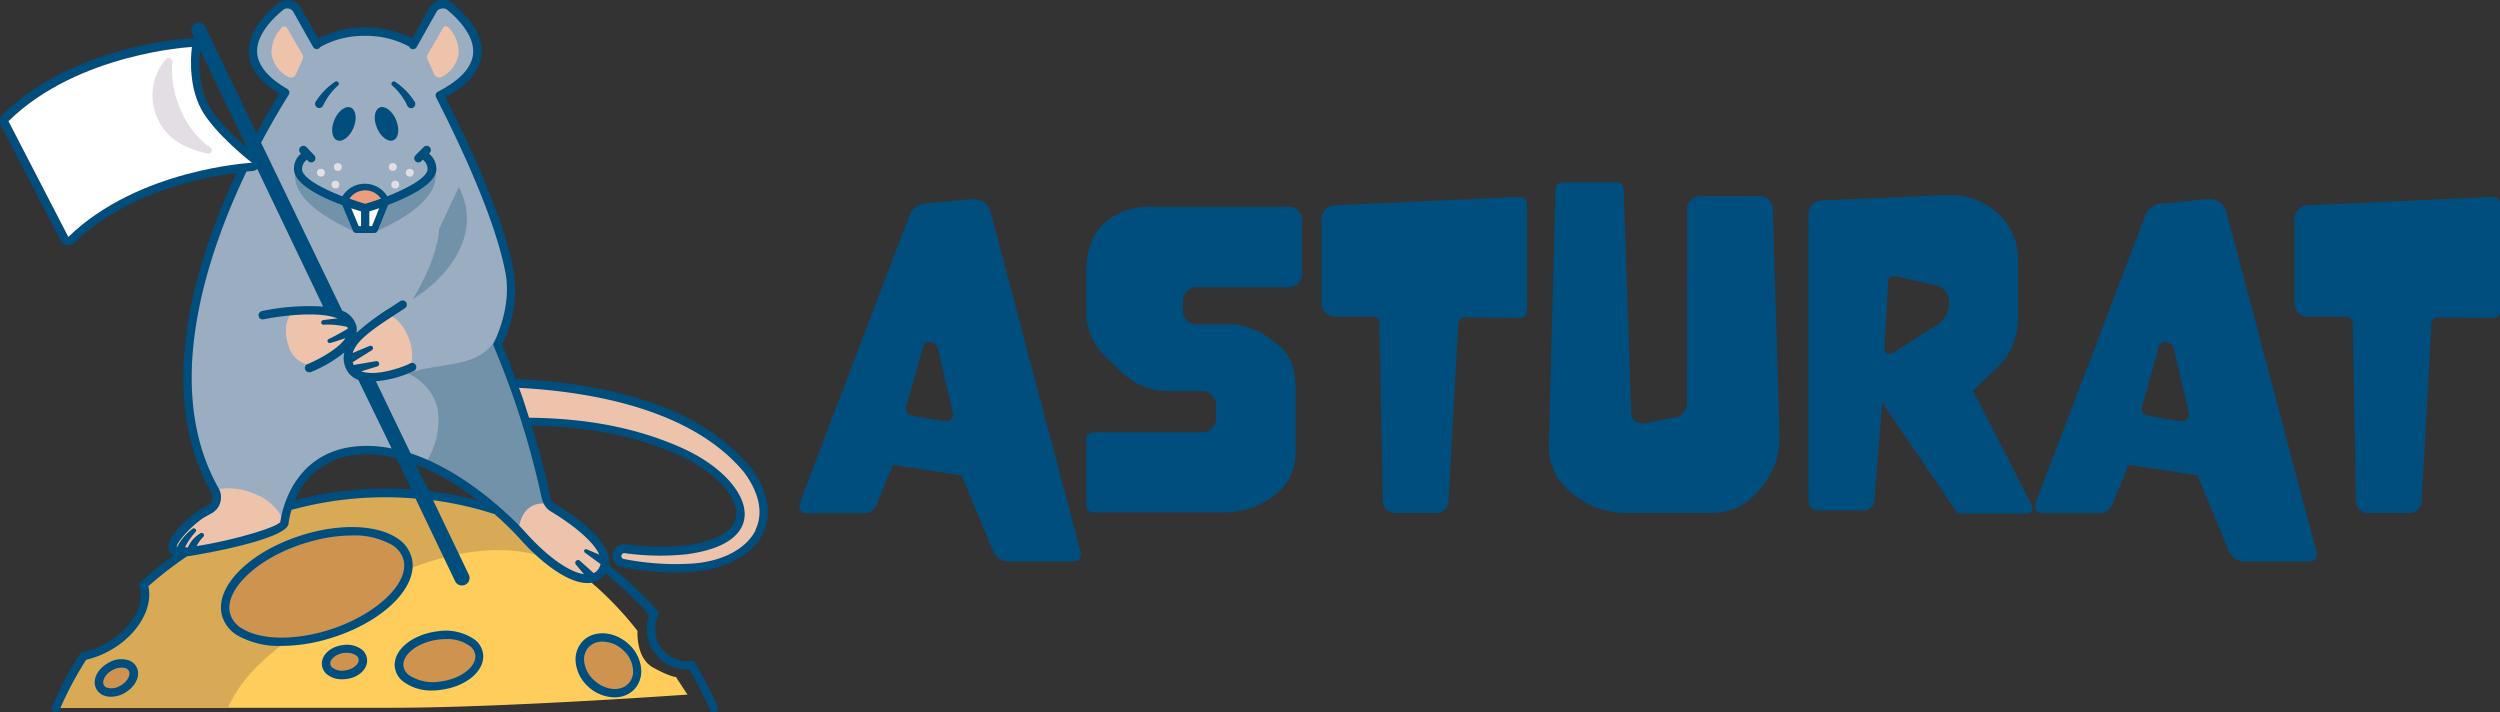 <svg xmlns="http://www.w3.org/2000/svg" viewBox="0 0 379.08 108"><rect x="0" y="0" width="379.08" height="108" fill="#333333" stroke="none"/><defs><style>.cls-1{fill:#004e7d;}.cls-2{fill:#eec3ac;}.cls-3{fill:#ffcd5b;}.cls-4{fill:#ce934f;}.cls-5{fill:#d9aa56;}.cls-6{fill:#9badc1;}.cls-7{fill:#7192a9;}.cls-8{fill:#fff;}.cls-9{fill:#eb9d7d;}.cls-10{fill:#e2dee4;}</style></defs><title>logo_hori</title><g id="Calque_2" data-name="Calque 2"><g id="Calque_1-2" data-name="Calque 1"><path class="cls-1" d="M163.85,83.64a1.41,1.41,0,0,1,.05.35c0,.76-.4,1.15-1.2,1.15h-9.52a2.62,2.62,0,0,1-2.64-1.68l-4.72-11.37-10.43-1.61L133,76.34a2.08,2.08,0,0,1-2,1.47H122.4a1,1,0,0,1-1.17-1.14,1.84,1.84,0,0,1,.06-.47l16.62-43.53a2.71,2.71,0,0,1,2.49-1.81l6.59-.65.5,0a2.59,2.59,0,0,1,2.76,2.11ZM144.44,62.39l-2.22-9.49a1.21,1.21,0,0,0-1.32-1,.9.9,0,0,0-.94.73l-2.46,8.71a2.26,2.26,0,0,0-.12.67c0,.59.35.94,1.06,1.06l4.74.79.18,0a1,1,0,0,0,1.14-1.15A1.42,1.42,0,0,0,144.44,62.39Z"/><path class="cls-1" d="M182,65.56a2.1,2.1,0,0,0,2.37-2.38V61.69A2.09,2.09,0,0,0,182,59.32h-4.52a10.46,10.46,0,0,1-7.65-3.11L167.54,54a9.46,9.46,0,0,1-2.82-7V41.09q0-4.67,2.66-7.2a10.14,10.14,0,0,1,7.31-2.53h20.37a2.09,2.09,0,0,1,2.37,2.37v7.44a2.1,2.1,0,0,1-2.37,2.38H181.75a2.09,2.09,0,0,0-2.37,2.37v.88a2.09,2.09,0,0,0,2.37,2.37h3.78a10.8,10.8,0,0,1,6.8,2l1.41,1.08c1.82,1.41,2.72,3.6,2.72,6.57v9.49a8.14,8.14,0,0,1-3.31,6.89,12.55,12.55,0,0,1-7.76,2.49H165.93a1.06,1.06,0,0,1-1.21-1.2V66.76a1.06,1.06,0,0,1,1.21-1.2Z"/><path class="cls-1" d="M219.65,75.79a1.9,1.9,0,0,1-2.11,2h-5.75a1.87,1.87,0,0,1-2.11-2.08l-.5-26.5A1.08,1.08,0,0,0,208,48h-5.24a2.1,2.1,0,0,1-2.38-2.37V33.55a2.17,2.17,0,0,1,2.32-2.43l27.58-1.26h.11c.77,0,1.15.4,1.15,1.2V47a1.05,1.05,0,0,1-1.18,1.2h0l-8.06-.06h0a1.06,1.06,0,0,0-1.18,1.14Z"/><path class="cls-1" d="M255.81,32.12a2.1,2.1,0,0,1,2.38-2.38h8.26A2.1,2.1,0,0,1,268.83,32l1,34.08v.36A11.69,11.69,0,0,1,267,74l-.27.32a9,9,0,0,1-7.32,3.46H246.79A12.65,12.65,0,0,1,238.64,75l-.44-.35a8.6,8.6,0,0,1-3.34-7.09v-.32l1-38.42a1.05,1.05,0,0,1,1.2-1.15H245a1.05,1.05,0,0,1,1.2,1.15l1.14,33.49c0,1.25.63,1.88,1.76,1.88a4,4,0,0,0,.79-.09l4-.79a2.1,2.1,0,0,0,1.9-2.26Z"/><path class="cls-1" d="M308.1,76.61a1.12,1.12,0,0,1,.11.47,1.14,1.14,0,0,1-.11.44.89.89,0,0,1-.79.35h-10a.8.8,0,0,1-.7-.35L285.41,61.07l-1.17,14.6a1.68,1.68,0,0,1-1.87,1.73H276a1.58,1.58,0,0,1-1.79-1.79V32.82c0-1.56.69-2.37,2.08-2.43l18.61-.79h.58a10.67,10.67,0,0,1,7.45,2.75A9.31,9.31,0,0,1,306,39.56v8.5a10.3,10.3,0,0,1-3.22,7.74l-3.6,3.46ZM295.55,46a2.65,2.65,0,0,0-2.34-2.81l-5.8-1.32-.33,0c-.47,0-.72.29-.76.88l-.56,9.9v.12c0,.61.29.91.85.91a.84.84,0,0,0,.47-.18l6.39-4.1A3.94,3.94,0,0,0,295.55,46Z"/><path class="cls-1" d="M351.24,83.64a1.07,1.07,0,0,1,.06.35c0,.76-.4,1.15-1.21,1.15h-9.52a2.62,2.62,0,0,1-2.64-1.68l-4.72-11.37-10.43-1.61-2.43,5.86a2.08,2.08,0,0,1-2,1.47H309.8c-.79,0-1.18-.38-1.18-1.14a1.84,1.84,0,0,1,.06-.47L325.3,32.67a2.71,2.71,0,0,1,2.49-1.81l6.6-.65.49,0a2.59,2.59,0,0,1,2.76,2.11Zm-19.4-21.25-2.23-9.49a1.21,1.21,0,0,0-1.32-1,.9.9,0,0,0-.94.73l-2.46,8.71a2.26,2.26,0,0,0-.12.67c0,.59.35.94,1.06,1.06l4.75.79a.47.47,0,0,0,.17,0,1,1,0,0,0,1.14-1.15A1.89,1.89,0,0,0,331.84,62.39Z"/><path class="cls-1" d="M367.21,75.79a1.9,1.9,0,0,1-2.11,2h-5.74a1.88,1.88,0,0,1-2.12-2.08l-.49-26.5a1.08,1.08,0,0,0-1.21-1.2H350.3a2.09,2.09,0,0,1-2.37-2.37V33.55a2.16,2.16,0,0,1,2.31-2.43l27.58-1.26h.12q1.14,0,1.14,1.2V47a1,1,0,0,1-1.17,1.2h0l-8.06-.06h0a1.05,1.05,0,0,0-1.17,1.14Z"/><path class="cls-2" d="M79.87,64c8.11,0,16.19,1.26,23.56,4.67,9.12,4.19,14,13,.57,14.78a39.4,39.4,0,0,1-9.26-.18,1.09,1.09,0,0,0-.31,2.15,41.51,41.51,0,0,0,9.81.73c8.85-.34,15.23-6.37,9.19-14.77C105.76,62,91.12,58.71,78.06,58.11Z"/><path class="cls-3" d="M104.24,105.32s-27.94,2-44.82,2H8.49c3.29-6.08,5-7.57,5-7.57S19.85,96.3,21,94a14.37,14.37,0,0,0,1.17-5.52l6.11-4.66S37,82.63,39.93,81.46A8.09,8.09,0,0,0,44,78V76.22s13.1-1.74,18-1.74S75.43,77.1,75.43,77.1l8.44,9,5.53,2a50.14,50.14,0,0,1,7.27,7.57s-.29,4.07,2.33,5.53,3.49,1.45,3.49,1.45Z"/><path class="cls-4" d="M72.67,99.36c0-3.51-11.79-5.39-11.79,2.18C60.88,105.76,72.67,103.58,72.67,99.36Z"/><path class="cls-4" d="M89.69,97.32c-3.06,1.46-.87,9.75,5.09,7.42S93.08,95.71,89.69,97.32Z"/><path class="cls-4" d="M55.06,100.09c-.87-1.9-5.53-1.46-5.38.58s2.18,1.6,3.49,1.16A3.48,3.48,0,0,0,55.06,100.09Z"/><path class="cls-5" d="M44.13,76.45a36.66,36.66,0,0,1,4.28-1.1c12.4-1.75,21.78-.33,26.76,2.41C78.06,79.35,83.58,85,83.58,85s-7.48-4.36-21.85,1.39a16.08,16.08,0,0,1-5.51,7c-4.07,2.91-13.09,4.08-13.09,4.08-4.64,3.62-6.77,6.07-8.61,9.89h-26l4.06-7.84c-.16.29,2.56-.54,5.26-2.34A11.09,11.09,0,0,0,21,94l.66-1.78.51-3.74,6.11-4.66S40.23,82.11,43,79.63A16.47,16.47,0,0,0,44.13,76.45Z"/><ellipse class="cls-4" cx="48.04" cy="88.93" rx="14.4" ry="7.46" transform="translate(-25.05 19.11) rotate(-17.93)"/><path class="cls-1" d="M42.73,97.94a12.78,12.78,0,0,1-6.65-1.55A5.11,5.11,0,0,1,33.58,93c-.83-4.45,4.83-9.75,12.9-12.06C51.81,79.41,57,79.61,60,81.47a5.07,5.07,0,0,1,2.49,3.38h0c.84,4.46-4.82,9.76-12.89,12.07A25.31,25.31,0,0,1,42.73,97.94ZM53.37,81.19a23.81,23.81,0,0,0-6.54,1c-7.19,2-12.68,6.91-12,10.6a3.8,3.8,0,0,0,1.91,2.53c2.71,1.67,7.5,1.82,12.5.39,7.19-2.06,12.68-6.91,12-10.6h0a3.84,3.84,0,0,0-1.91-2.54A11.61,11.61,0,0,0,53.37,81.19Z"/><path class="cls-1" d="M65.6,104.7a7.07,7.07,0,0,1-4.49-1.38A3.29,3.29,0,0,1,59.85,101c-.15-2.48,2.67-4.79,6.42-5.26A7.68,7.68,0,0,1,72,97a3.25,3.25,0,0,1,1.27,2.35c.15,2.47-2.67,4.78-6.42,5.25A9.54,9.54,0,0,1,65.6,104.7Zm2-7.79a8.53,8.53,0,0,0-1.12.07c-3,.37-5.41,2.16-5.31,3.91a2,2,0,0,0,.81,1.45,6.56,6.56,0,0,0,4.8,1c3-.38,5.41-2.17,5.3-3.92a2,2,0,0,0-.8-1.44A5.86,5.86,0,0,0,67.55,96.91Z"/><path class="cls-1" d="M93.16,105.74a6,6,0,0,1-4.1-1.75,5.72,5.72,0,0,1-1.79-4,4,4,0,0,1,1.18-2.86c1.76-1.7,4.9-1.4,7,.66a5.68,5.68,0,0,1,1.79,4,4,4,0,0,1-1.18,2.86A4.12,4.12,0,0,1,93.16,105.74Zm-1.81-8.45a2.82,2.82,0,0,0-2,.75,2.68,2.68,0,0,0-.79,1.95A4.4,4.4,0,0,0,90,103.07c1.61,1.58,4,1.87,5.22.65a2.61,2.61,0,0,0,.78-1.94,4.4,4.4,0,0,0-1.4-3.09A4.7,4.7,0,0,0,91.35,97.29Z"/><path class="cls-1" d="M51.85,103a3.51,3.51,0,0,1-2.19-.69,2.13,2.13,0,0,1-.85-1.49c-.13-1.44,1.25-2.78,3.16-3a3.77,3.77,0,0,1,2.85.64,2.16,2.16,0,0,1,.84,1.5c.14,1.44-1.25,2.78-3.15,3A4.87,4.87,0,0,1,51.85,103Zm.77-4a3.71,3.71,0,0,0-.47,0c-1.29.19-2.13,1-2.07,1.67a.9.9,0,0,0,.37.61,2.52,2.52,0,0,0,1.88.38c1.29-.18,2.12-1,2.06-1.66h0a.86.86,0,0,0-.36-.6A2.29,2.29,0,0,0,52.62,99Z"/><path class="cls-6" d="M83.79,77a2.1,2.1,0,0,1-1-1.39,127.71,127.71,0,0,0-7.37-23.37s2.9-5.34,1.83-11c-1.91-10.11-9.6-24.79-10.58-26.76,9.88-5.11,4.54-11,1.54-13.46a1.68,1.68,0,0,0-2.53.47l-3,5.33-.15-.24a15.17,15.17,0,0,0-14.26,0l-.21.24-3-5.33A1.68,1.68,0,0,0,42.53,1c-2.92,2.39-8,8,.71,13C37.46,23.24,20.7,53.2,32.58,74.3a2.14,2.14,0,0,1-.8,2.92l-.87.48c-1.89,1-8,6.69-2.48,6s14.55-3,14.7-4.36,1.6-9.9,10.62-10.92C65.69,67,77.43,79.19,79.21,81.19,84,86.57,89,89.19,91,87,94.15,83.63,86.36,78.54,83.79,77Z"/><path class="cls-7" d="M66.58,34.75c-.3,4.89-4,10.61-4,10.61,4.74-2.9,10.85-9.47,7-17Z"/><path class="cls-7" d="M52.21,30.44,54,35.21c-10.53-4.7-10.33-9-7.9-11.92a3.46,3.46,0,0,0-.23,3.1C46.54,28.16,52.21,30.44,52.21,30.44Z"/><path class="cls-7" d="M58.57,30.44l-1.78,4.77c10.54-4.7,10.33-9,7.9-11.92a3.46,3.46,0,0,1,.23,3.1C64.24,28.16,58.57,30.44,58.57,30.44Z"/><path class="cls-2" d="M82.81,75.6a2.1,2.1,0,0,0,1,1.39c2.57,1.55,10.36,6.64,7.21,10-2,2.18-7.59-1.06-12.39-6.45,0,0-1.37-2.52,1.33-5C81.15,74.51,82.81,75.6,82.81,75.6Z"/><path class="cls-7" d="M61.89,56.63c5.26-1.93,11.57-.46,13.86-6.42a3.61,3.61,0,0,0,.15,2.27c2.1,6,6.36,20.91,6.6,21.9a6.07,6.07,0,0,1,.23,2s-3.66-.69-4.12,4.23c0,0-9.39-8.82-14-10.53a11.77,11.77,0,0,0,1.83-7.56C65.9,58.34,61.89,56.63,61.89,56.63Z"/><path class="cls-8" d="M56.77,34.83H54l-1.81-4.39a3.43,3.43,0,0,1,6.33,0Z"/><path class="cls-9" d="M58.54,30.43a3.43,3.43,0,0,0-6.33,0l3.17,1.13Z"/><path class="cls-2" d="M47.72,55.44s6.41-2.55,5.68-5.75c-.61-2.68-5.22-2.85-8.89-2.55,0,0-1.9,1.51-.84,5A4.14,4.14,0,0,0,47.72,55.44Z"/><path class="cls-2" d="M62,56c-1.15.63-7.63,3-9-.51-1.16-2.92,2-5.23,5.82-7.76,0,0,1.7.3,3,3.15C63.22,54.14,62,56,62,56Z"/><path class="cls-2" d="M43.13,79.3C43,80.61,34,82.93,28.43,83.66s.59-5,2.48-6l.87-.48a2.14,2.14,0,0,0,.8-2.92,10,10,0,0,1,6.51.84A7.49,7.49,0,0,1,43.13,79.3Z"/><ellipse class="cls-1" cx="52.15" cy="18.79" rx="2.69" ry="1.57" transform="translate(14.58 59.55) rotate(-67.15)"/><path class="cls-1" d="M47.89,15.39a10.15,10.15,0,0,1,2.93-3,.36.36,0,0,1,.5.11.35.35,0,0,1-.08.48A9.26,9.26,0,0,0,49,16a.64.64,0,1,1-1.12-.61Z"/><ellipse class="cls-1" cx="58.61" cy="18.79" rx="1.57" ry="2.69" transform="translate(-2.7 24.23) rotate(-22.85)"/><path class="cls-1" d="M61.75,16a9.29,9.29,0,0,0-2.24-3,.36.36,0,0,1,.42-.59,10.31,10.31,0,0,1,2.94,3,.64.64,0,1,1-1.12.61Z"/><path class="cls-1" d="M65.05,23.3l.1-.1a.64.64,0,1,0-.92-.89L63,23.55a.64.64,0,0,0,0,.9.62.62,0,0,0,.44.18.63.63,0,0,0,.46-.2l.21-.21a1.78,1.78,0,0,1,.72,1.55c-.25,1.3-3.16,2.82-6.1,4a4,4,0,0,0-6.82,0c-2.95-1.15-5.86-2.67-6.11-4a1.76,1.76,0,0,1,.73-1.55l.2.21a.65.65,0,0,0,.46.2.64.64,0,0,0,.46-1.08l-1.18-1.24a.64.64,0,1,0-.93.89l.1.1A2.92,2.92,0,0,0,44.61,26c.4,2.13,4.28,4,7.29,5.09L53.53,35a.52.52,0,0,0,.49.33h2.75a.53.53,0,0,0,.49-.33l1.59-3.93c3-1.13,6.89-3,7.3-5.1A3,3,0,0,0,65.05,23.3Zm-9.67,5.56a2.9,2.9,0,0,1,2.39,1.26c-.84.3-1.66.57-2.39.78-.73-.21-1.55-.48-2.39-.78A2.89,2.89,0,0,1,55.38,28.86Zm-2.12,2.72c.59.2,1.11.36,1.49.47,0,0,0,0,0,.06v2.18h-.36Zm3.15,2.71H56V32.11a.14.14,0,0,0,0-.06c.39-.11.9-.27,1.5-.48Z"/><circle class="cls-10" cx="62.13" cy="26.19" r="0.6"/><circle class="cls-10" cx="59.56" cy="25.32" r="0.6"/><circle class="cls-10" cx="59.93" cy="27.99" r="0.6"/><circle class="cls-10" cx="48.66" cy="26.19" r="0.6"/><circle class="cls-10" cx="51.23" cy="25.32" r="0.6"/><circle class="cls-10" cx="50.86" cy="27.99" r="0.6"/><ellipse class="cls-4" cx="17.64" cy="102.8" rx="2.82" ry="1.96" transform="translate(-49.04 22.59) rotate(-30)"/><path class="cls-1" d="M16.84,105.65a2.94,2.94,0,0,1-1-.16,2.17,2.17,0,0,1-1.29-1.13c-.6-1.32.26-3,2-3.92a3.75,3.75,0,0,1,2.91-.33,2.14,2.14,0,0,1,1.29,1.13h0c.6,1.31-.27,3-2,3.92A4.27,4.27,0,0,1,16.84,105.65Zm1.6-4.42a2.91,2.91,0,0,0-1.32.34c-1.16.6-1.67,1.67-1.4,2.26a.85.85,0,0,0,.54.45,2.53,2.53,0,0,0,1.91-.26c1.15-.6,1.66-1.67,1.39-2.25h0a.87.87,0,0,0-.54-.46A1.81,1.81,0,0,0,18.44,101.23Z"/><path class="cls-1" d="M113.92,71C105.66,60.82,90.12,58,78.21,57.47c-1-2.68-1.77-4.54-2.06-5.21A19,19,0,0,0,77.9,41.12C76.71,34.84,73.24,26,67.57,14.82l0-.07c3.37-1.86,5.21-4,5.46-6.43C73.35,4.93,70.41,2,68.63.53A2.29,2.29,0,0,0,66.73,0a2.33,2.33,0,0,0-1.59,1.14L62.51,5.83a15.91,15.91,0,0,0-14.25,0L45.61,1.18A2.31,2.31,0,0,0,42.12.53C40,2.28,37.48,5,37.74,8.21c.19,2.24,1.74,4.27,4.61,6-.93,1.51-2.14,3.54-3.45,6L31.06,3.91a1.13,1.13,0,0,0-2,1l.5,1a1.56,1.56,0,0,0-.42-.08H29c-.72,0-17.85,1-28.66,11.61A1.28,1.28,0,0,0,.14,19L9.23,36.52a1.25,1.25,0,0,0,.93.67.68.68,0,0,0,.2,0,1.31,1.31,0,0,0,.9-.36c7.83-7.66,19.63-10,24.62-10.64C29.6,39.6,23.45,59.39,32,74.62a1.52,1.52,0,0,1,.14,1.16,1.42,1.42,0,0,1-.69.88l-.87.47c-1.14.62-5.64,4.21-5,6.21a1.33,1.33,0,0,0,.81.84,53.49,53.49,0,0,0-5.05,4.07.63.63,0,0,0-.18.66c.94,3.14-1.72,7.15-6.07,9.14a13.25,13.25,0,0,1-2.58.86.67.67,0,0,0-.41.28,55.48,55.48,0,0,0-4.22,7.92.64.64,0,0,0,.33.84.8.8,0,0,0,.26,0,.64.64,0,0,0,.59-.38,53.37,53.37,0,0,1,4-7.52,14.59,14.59,0,0,0,2.58-.89c4.74-2.17,7.67-6.6,6.86-10.27A54.73,54.73,0,0,1,28,84.6a3.42,3.42,0,0,1,.4-.26c.12-.06,0,0,.11,0,1.86-.25,15-2.56,15.24-4.93a13,13,0,0,1,.45-2.1,54.13,54.13,0,0,1,14.24-1.91c1.53,0,3.06.07,4.57.2l6,12.53a1.12,1.12,0,0,0,1,.64,1.15,1.15,0,0,0,.55-.11,1.14,1.14,0,0,0,.53-1.51L65.67,75.85a53,53,0,0,1,9.14,2.05h.11a47.67,47.67,0,0,1,3.82,3.7c3.77,4.23,7.62,6.78,10.29,6.81h0a3.17,3.17,0,0,0,2.39-1,3.41,3.41,0,0,0,.37-.48,54,54,0,0,1,6.63,6.28A6.45,6.45,0,0,0,98.1,95a6.11,6.11,0,0,0,5.69,6.49,4.21,4.21,0,0,0,.71,0,53.28,53.28,0,0,1,3.15,6.16.64.64,0,0,0,.59.39.74.74,0,0,0,.25,0,.65.65,0,0,0,.34-.84,55.11,55.11,0,0,0-3.44-6.66.64.64,0,0,0-.62-.3,5.49,5.49,0,0,1-.9,0,4.83,4.83,0,0,1-3.31-1.64A4.77,4.77,0,0,1,99.38,95a5,5,0,0,1,.42-1.66.65.65,0,0,0-.1-.68,55.91,55.91,0,0,0-7.36-7,3.36,3.36,0,0,0,0-.95c-.45-3.21-5.34-6.59-8.22-8.32a1.45,1.45,0,0,1-.69-1c-.81-3.91-1.81-7.6-2.81-10.85,8.8.13,16.14,1.64,22.54,4.6,5.33,2.44,8.88,6.31,8.45,9.2-.33,2.2-3.07,3.75-7.69,4.37a38.77,38.77,0,0,1-9.1-.18,1.7,1.7,0,0,0-1.27.35,1.77,1.77,0,0,0-.65,1.16A1.72,1.72,0,0,0,94.32,86a46.13,46.13,0,0,0,8,.8c.66,0,1.3,0,1.93-.06,5.39-.2,9.77-2.45,11.43-5.86C116.69,78.86,117.19,75.49,113.92,71ZM38.08,24.59l.11.09H38Zm-7.74-17,7.11,14.8c-1.75-1.52-4.54-4.14-5.78-6.4C29.91,12.8,30.21,8.7,30.34,7.6Zm-20,28.33L1.28,18.37C11.87,8,29.11,7.12,29.11,7.12s-.84,5.34,1.44,9.5c1.45,2.65,4.77,5.66,6.52,7.14-.18.35-.35.71-.53,1.07C32,25.35,19,27.52,10.36,35.93ZM42.5,79.16c-.66.84-7,2.74-12.69,3.65a5.34,5.34,0,0,1,1-1.39.35.35,0,0,0-.46-.53A4.69,4.69,0,0,0,28.49,83l-.14,0-.29,0s0-.09.05-.13a9.7,9.7,0,0,1,1.54-2.2.36.36,0,0,0,0-.46.37.37,0,0,0-.5,0A8.12,8.12,0,0,0,26.83,83h0c-.28-.64,2.63-3.75,4.39-4.69l.88-.49a2.66,2.66,0,0,0,1.3-1.65A2.74,2.74,0,0,0,33.13,74c-8.46-15-2.05-34.81,4.25-48l.88-.07a1.29,1.29,0,0,0,.75-.31L49,46.49a34,34,0,0,0-9.29.68.64.64,0,0,0-.49.76.62.62,0,0,0,.75.49c2.4-.5,8.36-1.31,11.23-.13-.95.06-1.88.22-2.23.26a.35.35,0,0,0,.06.69,12.31,12.31,0,0,1,3.64.34,1.83,1.83,0,0,1,.08.25v0c-.43.25-.87.51-1.31.75s-1.07.59-1.6.83a.32.32,0,0,0,.21.6c.8-.21,1.56-.47,2.33-.74C51.27,53,48,54.66,46.62,55.21a.64.64,0,0,0,.24,1.23.66.66,0,0,0,.23,0,20.44,20.44,0,0,0,5.13-3,3.65,3.65,0,0,0,.18,2.31,3.19,3.19,0,0,0,1.93,1.85L59.39,68a19.17,19.17,0,0,0-3.78-.39,17.84,17.84,0,0,0-1.93.11C44.08,68.83,42.63,78.17,42.5,79.16Zm16-5.08a55.41,55.41,0,0,0-13.72,1.73A10.72,10.72,0,0,1,53.82,69a17.85,17.85,0,0,1,6.27.47l2.29,4.74C61.08,74.14,59.77,74.08,58.45,74.08Zm6.55.39-2-4.06a37.92,37.92,0,0,1,9.42,5.48A55.45,55.45,0,0,0,65,74.47Zm17.18,1.26a2.78,2.78,0,0,0,1.28,1.81c1.52.91,6.18,3.88,7.36,6.56L89,83.31a.29.29,0,0,0-.28.51l2.34,1.71a2,2,0,0,1-.53,1,1.67,1.67,0,0,1-.51.37L87.9,85a.42.42,0,0,0-.6.57l1.24,1.49c-2.29-.33-5.61-2.7-8.85-6.33-.41-.46-8-8.87-17.43-12l-3.82-7.92h0l-1.44-3a16.61,16.61,0,0,0,5.74-1.56.64.64,0,1,0-.61-1.12c-.86.47-5,2-7.31,1.19l-.09,0,2.45-.75a.41.41,0,0,0-.19-.8l-3.35.57a.52.52,0,0,1-.06-.13,1.71,1.71,0,0,1-.09-.3h0l2.92-1.82a.37.37,0,0,0-.33-.65l-2.59,1.08c.57-2,3.37-3.81,6.51-5.87l1.4-.92a.63.63,0,0,0,.18-.89.64.64,0,0,0-.89-.17l-1.39.91a36,36,0,0,0-5.25,3.9,2.77,2.77,0,0,0,0-1,3.45,3.45,0,0,0-2.16-2.37L39.59,21.64c1.63-3.08,3.13-5.58,4.19-7.27a.64.64,0,0,0-.22-.89C40.71,11.85,39.18,10,39,8.1c-.23-2.76,2.35-5.31,3.91-6.58a1,1,0,0,1,.86-.22,1,1,0,0,1,.71.51l3,5.32a.64.64,0,0,0,1,.12l.15-.16a13.46,13.46,0,0,1,6.72-1.65,13.63,13.63,0,0,1,6.67,1.61l.06.1a.61.61,0,0,0,.55.31.62.62,0,0,0,.55-.32l3-5.33A1,1,0,0,1,67,1.3a1,1,0,0,1,.85.22C69.41,2.81,72,5.4,71.73,8.19c-.22,2.08-2,4-5.34,5.72a.63.63,0,0,0-.27.85l.32.63c7,13.79,9.4,21.73,10.21,26,1,5.35-1.74,10.52-1.77,10.57a.63.63,0,0,0,0,.57A128.39,128.39,0,0,1,82.18,75.73Zm32.37,4.61c-1.46,3-5.42,5-10.35,5.15a40.32,40.32,0,0,1-9.66-.73.44.44,0,0,1-.37-.49.44.44,0,0,1,.17-.3.42.42,0,0,1,.28-.1h0a38.71,38.71,0,0,0,9.41.18c6.73-.9,8.49-3.45,8.79-5.44.52-3.49-3.25-7.83-9.17-10.55C97,65,89.39,63.43,80.22,63.34c-.53-1.65-1-3.17-1.53-4.53,11.27.61,26.41,3.34,34.22,12.91C115.19,74.89,115.75,77.87,114.55,80.34Z"/><path class="cls-8" d="M38.19,24.68S21,25.58,10.36,35.93L1.28,18.37C11.87,8,29.11,7.12,29.11,7.12s-.84,5.34,1.44,9.5C32.56,20.29,38.19,24.68,38.19,24.68Z"/><path class="cls-10" d="M26.15,9.46c-.48,4,1.49,10,5.73,12.9a.5.5,0,0,1-.39.91c-2.5-.5-5.89-1.75-7.4-4.9a8.44,8.44,0,0,1,1-9.34A.59.59,0,0,1,26.15,9.46Z"/><path class="cls-2" d="M43.54,4.26l2.32,4a.83.83,0,0,1,0,.78l-1,2.23a.83.83,0,0,1-1.2.36,4.78,4.78,0,0,1-2.5-3.56,5.53,5.53,0,0,1,1.58-3.89A.5.5,0,0,1,43.54,4.26Z"/><path class="cls-2" d="M67.17,4.26l-2.32,4a.83.83,0,0,0,0,.78l1,2.23a.83.83,0,0,0,1.2.36,4.78,4.78,0,0,0,2.5-3.56A5.45,5.45,0,0,0,68,4.17.5.5,0,0,0,67.17,4.26Z"/></g></g></svg>